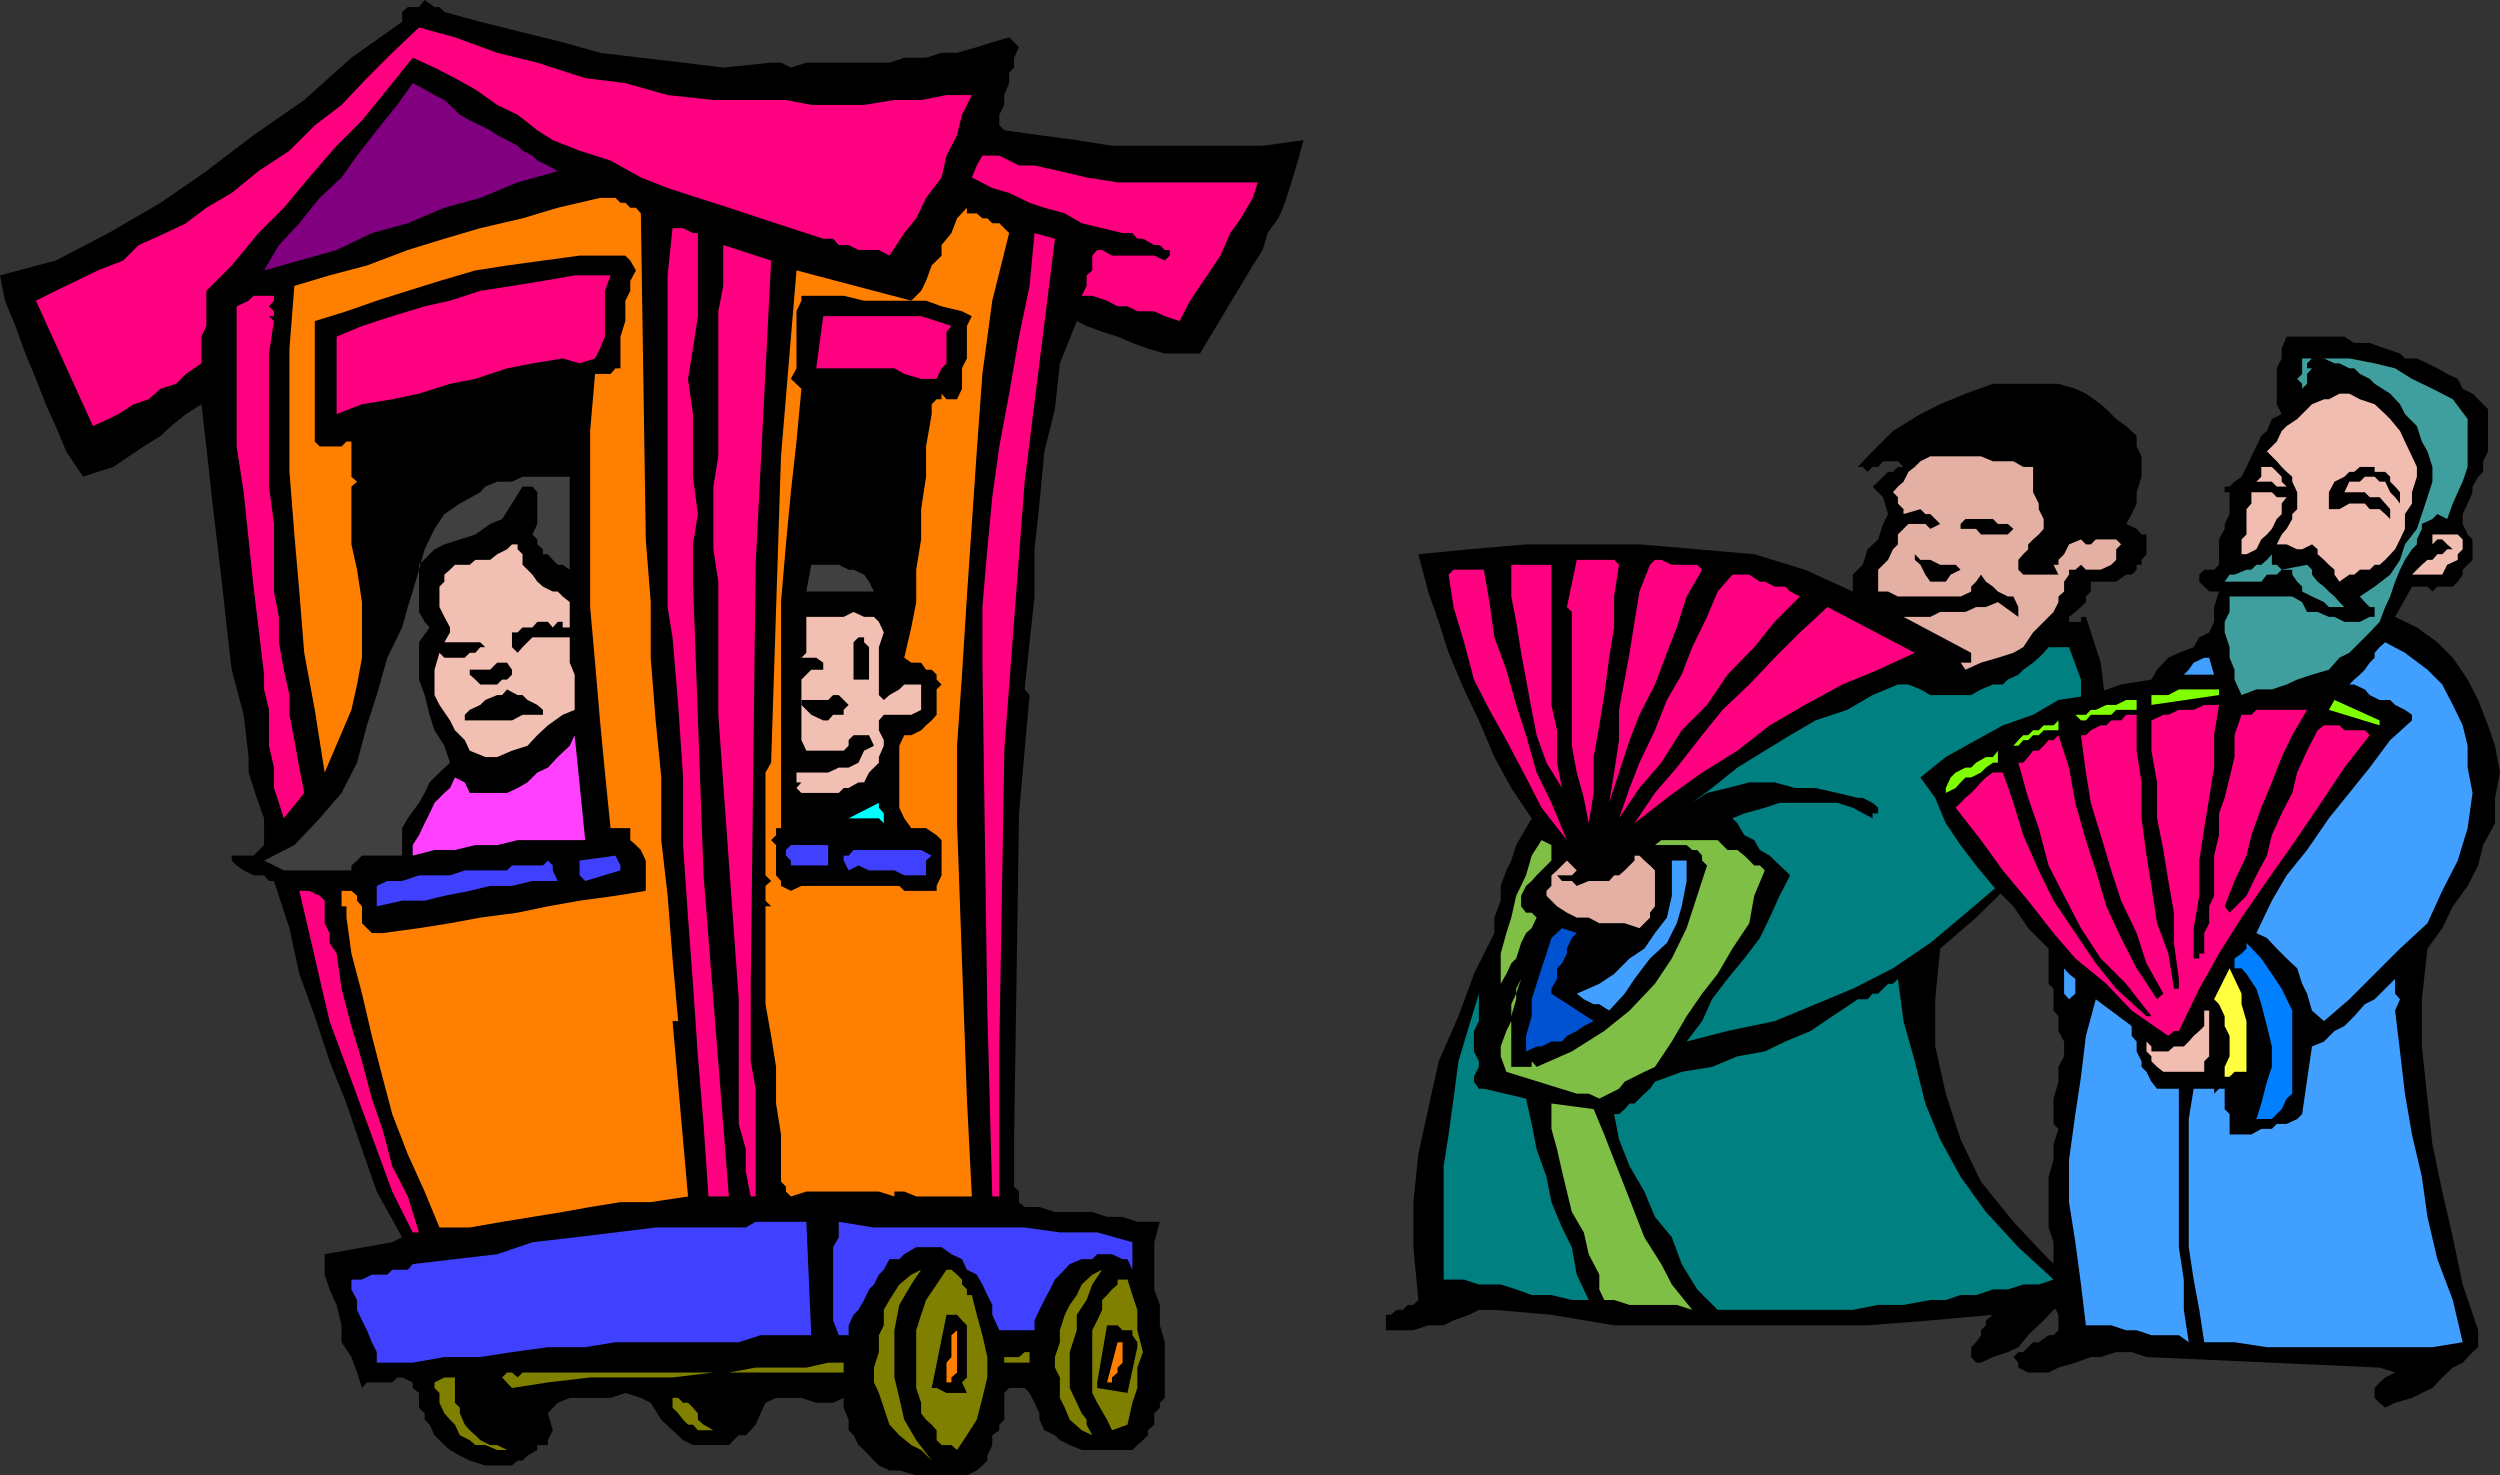 <svg xmlns="http://www.w3.org/2000/svg" width="355" height="209.5"><rect width="100%" height="100%" fill="#333333" stroke="none"/><path d="M303.402 61.898v1.5l.7 1.403v2.898l-.7 2.2V71.5L302.7 73l-.797 1.398 1.5.7.7.8h.699V78.7l-.7.801v.7h-.699v.698l-.703.7h-.797l-1.402 1h-3.598V84l-.703.7v.8l-.699.7-.8.698-.9.7v.703h1.7v-.703h.7l2.1 6.5.802 6.703-1.5 6.699-2.903 5.8-3.797 6-5 5.798-5.3 5.203-5.102 4.398-.7 7.2v6.699l1.5 6.703 2.102 6.5 2.899 6 4.601 5.699 5 5.3 6 5.098h-.703l-.699.7h-2.398v.703l-1.5.699-1.403 1.5-1.5 1.398-.699.7-1.398 1.703-1.5.699-2.102.7-1.7.8h-.698l-.7-.8v-1.4l.7-.702.699-1v-.7l.699-.699v-.699l1-.8-8.898.8-8.903.7h-36l-8.898-1.5-8.102-.7H210l-1.398.7-2.2.8-1.402.7h-2.2l-2.1.698h-3.9V186.7h.7l.8-.699h.9l.702-.7h.797l.703-.702-.703-7.5V170.7l.703-6.8 1.399-6.399 1.5-6.8 2.8-6.4 2.2-6 2.898-5.8v-2.2l.903-2.402v-2.097l.8-2.203.7-1.399.699-2.199 1.398-2.402.801-1.399-2.898-4.3-2.403-4.399-2.199-5.2-2.098-4.402L205.7 92.7l-1.398-4.398L202.8 84l-1.399-5.3 7.2-.7 8.097-.7H232.8l8.2.7 8.102.7 7.199 2.198L263.1 84v-2.402l1.399-1.399.7-2.199 1.5-1.402.702-2.2.7-1.398-.7-2.402-1.5-1.5.797-.7.703-.699.7-.699h.699l.699-.7h.8l-.8-.8h-2.098l-.703.8h-.797l-.703.7-.699-.7h-.7l2.102-2.202 2.899-2.899 3.898-2.398 2.801-1.403 3.602-1.5L283 54.5h9.3l2.4.7 1.5.698 2.1 1.5.802.7L300.5 59.5l1.402 1 1.5 1.398"/><path fill="#e3b0a3" d="M288.7 66.3v3.598l.8 1.602v.8l.7 1.4v1.398l-.7.8-.8.7-.7.703V78l-.7.7-.698.8v1.398l.699.7h5l-.7-1.399h.7V79.5l.8-.8.7-1.4 1.699-.702.7.703h.702l.7-.703h2.898l.7.703-.7.699v1.5l-.7.7-1.5.698h-2.1l-.7-.699-.8.7h-.9v.699l-.698 1V84l-.801.7v.8l-.7 1.398-2.902 2.903-1.398 2.097-1.399.801-2.203.7-2.398.699-2.2 1-.699-1h1.5v-1.399l-9.601-5.101h3.8l1.399-.7h3.602l1.5-.699H282l1.7-.699 2.902 2.098v-1.399l-.7-1.5h-.8L283.699 84l-.699-.7-1-.702-.7-1-.698 1-.7.703V84l-1.5.7H269.5l-1.398-.7h-1.403v-3.102l.703-.699.7-.699.699-1.5.699-.7v-1.402l1.5-1.5h2.402l.7.7 1.398-.7L274.102 73h-.7l-.703-.7-2.398.7v-.7l-.801-.8v-.902l-.7-.7.7-.8.8-.7L271 67l.902-.7.797-.8 1.403-.7h7.199l1.699.7h2.902l1.399.8h1.398"/><path d="m285.902 75.098-.8.8H281.3l-.7-.8h-2.199v-.7l.7-.699H283l.7.7h1.402l.8.699m-7.5 5.8-1.402.7-.7 1h-2.198l-.7-1-.703-1.399-.797-.699v-.8l.797.8h1.403l1.398.7h2.2l.702.698"/><path fill="#ff0080" d="m229.902 80.2-.703 4.5v4.398l-.699 4.3-.7 5.301-.698 4.301-.801 4.5v5.098l-.7 4.3-.699-3.597-1-3.602-.703-3.8v-19l-.699-.7 1.402-6.699h5.297l.703.7m-9.602 0v19.898l.802 3.601v4.602l.699 3.597-2.2-3.597-1.402-3.903-.699-3.597-.8-4.301-.7-3.8-.7-4.4-.698-3.6v-4.5h5.699m21.399.698-2.2 3.801-1.398 4.399-1.403 3.601L235 97.2l-2.2 4.301-1.398 3.598-1.5 4.601-1.402 4.3.7-4.3.702-4.602V100.8l.797-4.301.703-3.8.7-4.4.699-4.3 1.5-3.8.699-.7h.902l1.5.7H241l.7.698m-31 .001.8 4.602.7 5 1.702 4.598 1.399 5 1.398 4.3 1.5 5.301 2.102 4.301 2.199 5.3-3.598-4.6-2.203-4.302-2.797-5.3-2.402-4.297-2.2-4.301-1.398-5.3-1.5-5-.703-4.602.703-.7h4.297m44.903 3.802L252 88.3l-2.898 3.598-3.801 3.903-2.899 4.297-3.601 3.601-2.899 4.602-3.101 3.597-2.899 4.301 1.5-4.3 1.399-3.598 2.199-4.602 1.7-4.3 2.1-3.598 1.5-3.903 2.102-4.3 1.5-3.598L246 81.598h2.402l1.5 1h.7L252 83.3h1.5l.7.699 1.402.7m16.3 8.001-5.203 2.398-5.097 2.101-5.301 2.899-5 2.902-4.602 3.598-5 3.101-5 3.602-4.597 3.597 2.898-4.3 3.102-3.598 3.597-4.602 2.903-3.597 3.8-3.602L252 93.4l3.602-3.598L259.5 86.2l12.402 6.5"/><path fill="teal" d="m293.8 91.898 1.7 4.602v4.3l-.8 4.298-1.598 4.601-1.5 4.301-2.903 4.598-2.797 3.601-2.203 3.602-5.297 4.5-4.3 3.597-5.301 3.602-5.7 2.898-5.3 2.2L252 145l-6.7 1.398-5.8 1.5 2.2-2.898 1.402-3.102L245.3 139l2.398-2.902 2.203-2.899 1.399-2.898 1.398-3.102 1.5-2.898-.699-.703-1.5-1.399-.7-.699-1.398-.8-.8-1.4-1.403-.702-1-1.7-.699-.699 1.7-.699 2.902-.8 2.097-.7h8.203l2.2.7 2.8 1.5v-.7h.797v-.8l-.797-.7-1.402-.7h-.7l-2.898-.702-3.101-.7h-2.899l-2.902-.8h-3.598l-3.101.8-2.899.7L240.3 114l2.8-2.102 3.6-2.898 3.903-2.402 3.597-2.2 3.602-2.097 4.5-1.5 3.601-2.102 3.598-1.5h1.5l1.7.7 1.402.8h5.8l1.399-.8 1.699-.7h1.402l.7-.699 1.5-.7.699-.702 1.398-1 .801-.7.7-.699.702-.8h2.899"/><path fill="#80bf45" d="M216 127.2v1.5l.7.898h.8l.7.703-.7 1.5-.8.699-.7 1.398-.7 2.2-.698.703-.7 1.5-.8 1.398v2.2-6.5l.8-2.899.7-2.2.699-3.1 1.398-2.9.801-2.8 1.402-2.2 1.399.7v2.2l-2.102 2.1-.699.798-.8.703-.7 1.398m27.902-7.899 1.399 1.4h1.398l1 .8.703.7.7.698h.8l.7.7-1.5 3.601-.7 3.899-2.402 3.601-2.098 3.602-2.203 2.797-2.199 3.203-2.098 3.597L235 151.5l-1.5.7-1.398.698-1.403.7-.797 1-1.402.703-1.398.699-1.5-.7h-1.7l-10-3.1-.8-2.2v-1.402l.8-2.2.7-1.398v-2.402l.699-1.5L216 139l.7-1.5-.7 1.5-.7 1.398v1.5l-.698 2.403v7.199h2.898v-.8l.7.8 5-2.2 4.6-2.902 3.602-2.898 3.598-3.8 2.402-3.602 2.098-4.297 1.5-4.602 1.402-4.3-.703-.7v-.699l-.699-.8h-.7l-.8-.7H235l.902-.7h8"/><path fill="#e3b0a3" d="m235 128.7-.7.898v.703l-.8.797-.7.703-2.1-.703h-3.598l-1.5-.797h-1.7l-1.402-.703-1.398-.899-1.5-1.5v-.699l.699-.7v-1.5l.8-.702 1.399-1.399 1.402 1.399-.703.703h-2.097l.699.797h1.398l.703.703 1.7-.703h2.898l.7-.797h.702l.797-.703.703-.7.7-.699v-.699h.699l.699.7.8.698.7.7v5.101"/><path fill="#409fff" d="M239.5 122.2v2.898l-.7 3.601-.698 2.399-1.403 2.8-2.398 2.2-2.2 2.902-1.402 2.098-2.199 2.402-1.398-.902h-.801l-1.399-.7-1-.8 3.2-1.399 2.097-1.398 2.203-2.203 2.098-1.399 1.5-2.199 1.7-2.2.702-3.1v-5h2.098"/><path fill="#fff" d="m220.3 131.098-2.1 3.601 2.1-3.601"/><path fill="#0052d1" d="m223.902 132.5-.703.7-.699 1.5v.698l-.7 1.403-.698.699v1.5l-.801 1.398v.7l6 3.902-1.399.7-1 .698-1.402.7-.7.8h-1.5l-1.398.7h-.703l-1.5.703v-2.203l.801-2.797v-2.403l.7-2.199.702-2.199.7-2.102.699-2.199 1.5-1.398 2.101.699"/><path fill="teal" d="m291.602 181.7-2.102.698h-2.2l-2.198.7H283l-2.398.8h-2.2l-2.101.7h-2.2l-3.8.703h-3.602l-3.597.699h-19.2L241 183.098l-2.2-3.598-1.398-3.8-2.402-2.9-1.5-3.6-2.098-3.602-1.5-3.797-.703-3.602h.703l.797-.699.703-.8h.7l1.398-1.4.8-.702.7-1 3.8-1.399 4.302-.699 3.597-1.5 3.903-.7 2.898-1.402 3.602-1.5 3.097-2.097 3.602-2.403h1.398l.703-.8h.797l.703-.7.7-.699h.699l.699-.699.8 6 1.602 5.7 1.5 6 2.098 5.1 2.902 5.298 3.598 5 4.602 5 5 4.601M210 150.7v.8l-.7 1.398v.7l.7 1h.7l6 1.402.8 3.598.7 3.601 1.402 3.899.699 3.601 1.5 3.602 1.398 2.797.703 3.902 1.7 3.598h-2.403l-2.898-.7H217.5l-2.2-.8-2.198-.7H210l-2.098-.699H205v-16.101l.7-4.5.702-5.098.7-5.3 1.5-5 1.398-4.602V145l-.7 1.398v2.903l.7 1.398"/><path fill="#80bf45" d="m226.3 157.5 1.5 3.598 1.4 3.601 1.5 3.801 1.402 3.598 1.398 3.601 2.402 3.801 1.5 2.898 2.899 3.602-2.2-.7h-6.699l-2.203-.702h-1.398l-.7-1.5V181l-1.5-2.902-.699-3.098-1.703-2.902-1.398-5.797-.7-3.102-.8-2.898v-3.602l6 .801"/><path d="M109.5 8.898h1.402l1.399.7 2.199-.7h11.8l2.102-.699h3.098l2.2-.699h2.202l2.797-.8 2.203-.7 2.399-.7 1.398 1.4L144 8.2v1.398l-.7.703v1.5l-.698 1.699v1.398l-.7 1.403v1.5l.7.699 5 .7 5.3.698 5 .801h21.399l5.8-.8-.8 2.902-.7 2.398-.699 2.2-.703 2.101-.699 1.5-1.5 2.098-.7 2.402-1.398 2.2-7.5 12.5h-5L163 49.5l-2.2-.8-2.1-.9-2.2-.702-2.2-.797-1.398-.703-2.402 6-.7 6.5-1.5 6-.698 7.402-.7 6.5v6.7l-.703 6.5-.699 6.698.7.801-1.5 16.801-.7 46.3v6.7l.7.7v1.5l.8.698h2.102l2.199.7h5.3l2.098.703h2.203l2.098.699h3.2l-.798 2.898v6.7l.797 2.203v2.898l.703 2.399v7.902l-.703.7v.698l-.797.801v1.602l-.902.797v.703l-.7.699-.8.7-.7.698h-7.198l-1.7-.699-1.402-.699-.7-.7-1.5-.702-.698-1.5v-.899l-.7-1.5-.703-1.398-.699-.703h-2.2l-.698.703v3.797l-.7.703v.797l-1 .703v1.398l-.703 1.5v.7l-.699.699-.8.703-1.4.699h-7.198l-2.403-.7h-1.398l-1.5-.702-.7-.7-1.402-1.5-.797-.699-.703-1.398-.699-.703v-1.5l-.7-1.7V198.5l-1.5.7h-2.398l-2.101-.7h-3.602l-1.5.7-.699 1.5-.7 1.6-.698.798-.7.703h-1l-.703.699-.699.7h-5.098L97 204.5l-1.5-1.402-1.598-1.5-1.5-2.399L91 198.5l-2.2-.7-2.1.7h-5.798l-1.703.7-.699.698-.7.801.7 2.399-.7 1.402v.7h-1.5v.698l-1.398.801-.703.7H73.5l-.8.699h-3.798l-2.203-.7-1.398-.699-1.399-.8-.8-.7-1.403-1.398-.699-1.5-.7-.703v-.899l-.8-.8V197.8l-.898-.703v-.797l-1.5-.703h-.7l-.703.703h-3.597l-.7.797-.703-2.2-.797-2.199-1.402-2.101v-2.399l-.7-2.898-1-2.203-.698-2.098v-2.902l9.597-1.7 1.403-.699-3.602-6.5-2.098-6-2.203-6.5-2.398-6-2.102-6.398-2.199-6-1.398-6.5-2.2-6.703H38.2l-.699-.797H36l-1.398-.703-1-.7-.7-.699v-.699H36l1.5-1.5v-3.8l-.8-2.2-.7-2.102-.7-2.199V107.5l-.698-6-1.7-6.402-.703-6-.699-6.5-.8-6.7-.7-6-.7-6.5-.698-6-2.2 1.403-2.101 1.699-1.5 1.398-2.399 1.5-2.101 1.403-2.2 1.5-2.199.699-2.101.7-2.399-3.602-1.5-3.598L6.5 57.398l-1.398-3.597-1.5-3.602-1.403-3.898-1.5-3.602L0 39.098 7.902 37l7.5-3.902 7.399-4.297 6.5-4.5L36 19.199l7.2-5 6.702-6 7.2-5.101V1.699l.8-.699H59.5l.8-1 1.4 1h.702l.7.7 5.097 1.398 6 1.5L79.902 6 85.2 7.5l5.8.7 6 .698 5.7.7 6.8-.7"/><path fill="#ff0080" d="M107.3 14.2h4.302l3.597.698h7.5L127 14.2h3.8l3.602-.699H138l-1.398 2.8-.7 2.9-1.5 2.898-.703 3.101-2.199 2.899L130.102 31l-1.7 2.098-2.101 3.203-1.5-.801h-2.899l-1.402-.7h-1.398l-.801-.902h-1.399l-4.601-1.5L108 31l-4.5-1.5-4.398-1.402-4.301-1.399L91 25.2l-4.3-2.398-4.4-1.403-3.8-1.5-2.2-1.398-2.8-2.2-2.898-1.402L67.5 12.7l-2.898-1.601-2.903-1.5L58.602 8.2 55 12.7l-3.598 4.399-3.601 3.601-3.899 4.5-3.601 4.301-3.602 3.598-3.797 4.601-3.601 3.602v5l-.7 1.5v3.797l-2.199 1.5L25 54.5l-2.2.7-1.698 1.5-2.102.698-2.2 1.403-1.398.699-2.203 1-8.097-17.8 2.8-1.4 2.899-1.402 3.101-1.5L17.5 37l2.2-2.2 3.8-1.702 2.902-1.399 2.899-2.199 3.601-2.102 3.797-3.097 4.403-2.903 3.597-3.597 3.801-2.903 3.602-3.8L55.699 7.5 59.5 3.898l5.102 1.403 6 2.199L76.3 8.898l6.8 2.2 5.7.703 6 1.699 6.5.7h6"/><path fill="purple" d="m69.602 18.5 1 .7 1.398.698 1.5.801.7.7 1.402.699.699.703 1.5.699 1.398.8-5.699 1.598-5.3 2.2-5.098 1.402-5.2 2.2-5.101 1.398-5 2.402L42.5 37l-5 1.398 2.102-3.597 2.898-3.102 2.902-3.601 3.098-2.899 2.2-3.101 2.8-3.598 2.902-3.602 2.2-3.097 1.699.898 1.398.801 1.403.7 1.5 1.398.699.703 1.398.797 1.5.703 1.403.699"/><path fill="#ff0080" d="m178.602 25.898-.7 2.2L176.2 31l-1.5 2.098-1.398 3.203-1.399 2.097-1.5 2.2L169 42.699l-1.5 2.899-2.098-.7-1.5-.699H161.5l-1.398-.699h-1.403l-1.5-.8-2.097-.7h-1.5l.699-1.402v-1.5l.8-.7v-2.097l.7-.801h.699l1.402.8h6l1.5.7.7-.7v-.8h-.7l-.703-.7h-.797l-1.601-.902h-.801l-.7-.8h-1.398l-2.902-.7-2.898-.699-2.403-1.398-2.898-.801-2.102-.7-2.898-1.402-2.399-.699L138 25.2l.7-1.699.8-1.402h2.402l1.399.703 1.398.699h2.203l3.598.8 3.8.9 4.4.698h19.902"/><path fill="#ff8000" d="m91 30.3.7 46.298.702 8.902v7.898l.7 8.903.8 8.097v8.903l.899 7.898.699 8.899.8 8.902h-.8l2.2 24.898-5.298.801h-4.3l-4.301.7-3.899.699-4.3.703-4.301.699-4.602.8h-4.297l-2.101-5.1-2.399-5.302L55.7 158.2l-1.398-5.3-1.5-5.801-1.399-6-1.5-5.7-.703-5.097V128.7h-.7v-2.2h1.402l.797.7v.698l.703.801v2.399l.7.703.699.699h1.5l5.199-.7 4.402-.702 4.297-.797 5.301-.703 4.3-.899 4.5-.8 5.102-.7 4.297-.699v-4.3L91 120.7l-.7-.7-.8-.7v-1.702h-2.8l-.798-7.899-.703-7.398-.699-8.203-.7-7.899v-25l.7-8.101h2.2l.702-.797h.7v-4.5l.699-2.203v-2.899l.699-1.398v-1.403l.8-1.5L89.5 37l-.7-.7h-6.5l-5.198.7-5.102.7-4.5.698-5.098 1.5-4.5 1.403-4.402 1.398-4.3 1.5-4.5 1.399v17.101l.702.7H48.5l.7-.7h.702v5l.797.7-.797.699V77.3l.797 3.597.703 4.602v7.898L50.7 97.2l-.797 3.602-3.8 8.898-1.403-8.898-1.5-8.102-.7-8.7-.7-8.102L41.103 67V49.5l.699-8.902 5-1.5 5.3-1.399 5.801-2.199 5.2-1.602 5.097-1.5 6-1.398 5-1.5 6-1.402h2.203l.7.703h.699l.699.699h.8l.7.8m52.299 2.798-2.398 9.601-1.402 10.399-.8 11-1.4 20.601-.698 11.102-.7 10.097v11L137.301 156l.699 13.898h-7.898l-1.7-.699H127v.7l-2.2-.7h-10.3l-2.2.7-.698-.7v-.699l-.7-.7v-6.702l-.703-4.399V151.5l-.699-4.402-.8-4.5v-13.899h.8l-.8-.8V125.8l.8-.703-.8-.797v-14.602l.8-1.398 1.402-43.5 2.2-26.403 16.3 4.301 1.399-1.398.699-1.403.8-2.199 1.4-1.398v-1.5l1.402-1.703.8-2.098 1.399-1.5v.8h1.398l.801.7h.7l.702.7h1l1.399 1.398"/><path fill="#ff0080" d="M99.102 33.098v11.8l-.7 4.602-.703 4.3.703 5v8.9l.7 5.3-.7 4.3v5.298l1.5 41.703 3.598 45.597h-2.898l-.7-10.3-.8-9.598-.7-10.3-.703-9.4L97 120v-9.602l-.7-10.3-.8-9.598-.7-4.3V39.097l.7-6.7H97l1.402.7h.7M145.5 68.398l-2.898 38.2v.902l-.7 41.098v21.3h-1L140.2 143.5l-.699-49.402v-7.899l.7-8.199.702-7.402 1-7.2 1.399-7.5 1.398-8.097 1.5-7.203.703-7.5 2.899.8-4.301 34.5M107.3 80.2l-.698 59.5v11l.699 3.898v15.3h-.7l-.699-3.597v-3.102l-1-3.601v-17.7L102 101.5V82.598L101.3 78v-8.902l.7-4.297V44.199l.7-3.601V34.8l6.8 2.2-2.2 43.2M86.7 39.098l-.798 2.203v6.5L85.2 49.5l-.699 1.398-2.2.7-2.398-.7-4.3.7L72 52.3l-4.5 1.5-3.598.699-4.402 1.398-3.8.801-4.298.7-3.601 1.402v-11l3.601-1.5 4.297-1.403 4.602-1.398 3.601-.8 4.297-1.4 4.5-.702 4.403-.7 4.5-.8h5.097M38.902 42v.7l-.703.8.703.7v.698H38.2l.703.7-.703 4.601v18.899l.703 5.3V84l.7 3.598v3.601l.699 3.899.8 3.601v2.801l.7 3.598L42.5 109l.7 3.598-2.9 3.601-.698-2.199-.7-2.102V109l-.703-3.102v-5.097l-.699-2.903v-2.097l-.8-6.703L36 83.3l-.7-6.703-.698-6.7-1-6.5V43.5l1.699-.8L36 42h2.902"/><path d="m136.602 44.2 1.398.698-.7 1.403v4.597l-.698 1.403v2.898l-.7 1.5h-1.5l-.703-.8v.8H133l-.7.7V58.8l-.8 4.597V67.7l-.7 4.602v4.297l-.698 4.3V85.5l-.7 3.598-1 4.3 1 .7h1.399l.699 1h.8l.7.703v.699l.7.7-.7.698v3.602l-.7.8-.8.7-.7.7-1.398.698h-1l-.703 1.5v8.801l.703 1.5 1 1.399h2.098l1.5 1 .7.703v5l-.7 1.5v.699h-4.598l-.703-.7h-13.898l-1.5.7-1.399-.7v-.702l-.703-.797V120l-.699-.7.7-.702v-1h.702V85.5l.7-8.2.699-7.402.8-7.199.7-7.5-1.5-1.398.8-1.5v-8.102l.7-1.5V42h6l2.898.7h8.801l2.2.8 2.902.7"/><path fill="#ff0080" d="m135.102 46.3-.7.798v4.5l-.703.703-.699 1.5h-2.2l-2.398-.703L127 52.3h-11.098l1-7.403h13.899l2.199.7 2.102.703"/><path d="M80.902 55.898h-6L72 56.7l-3.098.7L66 58.8l-2.898.699-2.102 1-3.098.7v-1.7L61 58.8h2.902L66 57.399l2.902-.699L72 55.9l2.902-.7 2.899-.699 3.101-.7v2.098m45.398-.001-.8 2.2-.7 3.101v2.899L124.103 67v2.098l-.7 3.203V78l-1.5-.7-.703-.702h-2.898l-1.399-.7h-1l-.703-.8v-1.399l2.403-18.5 8.699.7M127.7 84.7l-.7-1.4-.7-.702v-1.7l-.8-.699.8-2.898v-2.903l.7-2.898v-6.7l.7-2.902v-3.097l.702-2.903 2.399.801-3.102 28M80.902 64.098H73.5l-2.898.703-3.903.699-2.797 1.5-2.203 2.098L59.5 71.5l-2.398 3.598v-11l3.199-.7 2.8-.699L66 61.9l2.902-.7L72 60.5l2.902-1 2.899-.7h3.101v5.298m-26.602 5.8.7.7h-.7V73l.7 1.398v8.2L54.3 84l-.8 1.5v-2.902l-.7-2.399V64.098l.7-2.899L55 60.5v7.2l-.7 1.398v.8"/><path fill="#404040" d="M77.8 67.7h3.102v13.198l-1-.699H79.2l-.7-.699-.7-.8h-.698V78l-.801-.7v-.702l-.7-.7.7-1.5v-4.5l-.7-.8H74.2L72.7 71.5l-1.398 2.2-1.7.698-2.101 1.5-2.2.7-2.198.703L61.7 78l-2.199 2.2v6.698l.8 1.403.7.797-1.5 2.101V96.5l.8 2.2.7 2.8.7 2.2 1.402 2.198.8 2.403-1.5 1.398L61 111.098l-.7 1.5-.8 1.402-1.598 2.2-.8 1.398v3.902h-5.7l-.703.7-.797.698v.7h-9.601l-1.399-.7-1.402-.699L41.8 120l3.602-3.8 3.098-3.602 2.2-4.297L52.101 103l1.398-4.3 1.5-5.302 2.102-4.3.8-2.899.7-2.199.898-3.102.8-2.898 1.4-2.902L63.101 73l2.199-1.5 2.898-1.602.703-.8 1.7-.7h2.097l1.5-.699H77.8"/><path fill="#f2bfb3" d="M78.5 84h.7l.702.7 1 .8v3.598h-1V88.3H79.2l-.699.797-.7-.797h-1.5l-.698.797H74.2l-.699.703h-.8v2.097l.8.801.7-.8.702-.7.7-.699h5.3v3.598l.7 1.703v5l-1.7.699-2.101 1.5-1.5 1.398-1.399 1.5-2.203.7-2.097.902h-1.7l-2.203-.902-.699-1.5-1.398-1.399-.7-1.398-1.5-2.203-.703-1.399v-3.601l.703-2.399.7.7H66l.7-.7h.8l.7-.8h.702l-.703-.7h-5.097l.8-1.398v-.703l-.8-1.5-.7-1.399V83.3l.7-.703v-1l.8-.7.7-.699h2.097l.801-.699h2.102l1-.8L72 78l.7-.7h.8v.7l.7.7v1.5l.702.698.7.7.699 1 .8.703L78.5 84"/><path fill="#404040" d="M124.102 84H114.5l.7-3.8h3.902l1.398.698h.7l1.5.7.702 1 .7 1.402"/><path fill="#f2bfb3" d="M124.8 91.898V98.7l.7.7.8-.7 1.4-.8.702-.7h2.399v3.602l-1.399.699H125.5l-.7.8v1.4l.7 1.398v.8l-.7 1.602v.8l-1.398 1.4-.703 1.398h-.797l-1.402.8h-.7l-.698.7H113.8l-.7-.7.7-.8h-.7V109.7h4.5l1.5-.699h1.399l1.402-.7.797-1.702 1.403-.7-.7-1.5H121.2l-.699.7v.8l-.7.7h-5.3l-.7-1.5V96.5l1.4-1.402h1.702v-1l-1-.7h-2.101l.699-.699v-5.101h5.3l1.4-.7 1.5.7h1.402l.699.703.699 1.5-.7 2.097"/><path d="M123.402 91.898V96.5H121.2v-5.3l.703-.7h.797v.7l.703.698m-50.703 3.2v.703l-.7.699h-.7l-.698.7h-2.403l-.699-.7-.8-.7v-.702h2.902l1-1H72l.7 1m4.402 6.402h-2.903l-1.5.8H66v-.8l.7-.7 1.5-.702.702-.7 1.7-.699h.699l.699-.8 1.5.8h.7l.702.7 1.399.699.8.703v.699m43.399-1.402-.7.703v.699h-1.5l-.698.8h-.7l-1.703-.8-.699-.7-.7-.702v-.7h3.802l.699-.699h.8l1.399 1.399"/><path fill="#ff40ff" d="M83.102 119.3H73.5l-2.898.7H67.5l-2.898.7h-2.903l-3.097.8V120l.898-1.402.8-1.7.7-1.398.7-1.5 1.402-1.402.8-.7.7-1.5 1.398.7.7 1.5H72l1.5-.7 1.402-.8 1.399-1.399 1.5-.699 1.398-1.5 1.703-1.602.7-1.5 1.5 14.903"/><path fill="#0ff" d="m125.5 116.898-.7-.699h-4.3l4.3-2.199v.7l.7.8v1.398"/><path fill="#4040ff" d="M117.602 122.898H112.3v-.699l-.7-.699v-.8l.7-.7h5.3v2.898m14.7-1.398-.8.7v2.1h-3.098l-1.402-.702h-3.598l-1.5-.7-1.402.7-.7-1.399v-.699h.7l.7-.8h9.6l1.5.8m-44.198 2.098-5 1.5-.801-.797v-2.102l5.101-.699.7 1.398v.7m-8.902 1.5h-3.598l-2.903.703h-3.097l-2.903.699-3.597.7-2.801.698h-3.2l-3.601.801v-2.898l1.5-.703h2.102l2.398-.797h4.402l2.098-.703h6l.7-.7h4.402l.699-.699.699.7v.699l.7 1.5"/><path fill="#ff0080" d="m47.8 135.398.7 5 1.402 5.301 1.5 5L52.801 156l1.5 4.3 1.398 5.298 2.203 4.3L59.5 175h-.898l-2.903-5.8-2.199-6-2.098-5.7-2.203-6-2.398-6.5-1.399-6-1.5-6.5-1.402-6h1.402l1.5.7.7.698v3.2l.699 1.402v1.398l1 1.5"/><path fill="#4040ff" d="M104.902 174.3h1l1.399-.8h7.199l.7 16.098H108l-3.098 1h-17.5l-4.3.703H77.8l-5.102.699-4.5.7h-5.097l-4.5.8H53.5V192l-.7-1.402-.698-1.7-.7-1.398-.703-1.5v-1.402l-.797-1.5v-1.399h1.5l1.399-.699H55l.7-.7h2.202l.7-.8 6-.7 6-.702 5-1.7 6-.699 5.8-.699 5.7-.7h11.8m55.898 2.098v3.903l-.698-1.5h-.7l-1.5-.703h-2.101l-.7.703h-1.5l-1.699.699-1.402 1.5-.7.7-.698 1.398-.801 1.5-.7 1.402-.699 1.5v1.398h-5l-1-2.199v-1.398l-.703-1.403-.699-1.5-.8-1.398-1.4-.7-.698-1.5-1.5-.702-1.403-1h-3.597l-1.7 1-.703.703h-1.398l-.801 1.5-.7.699-.698 1.398-.7.7-.703 1.5-.797 1.402-.703.7-.699 1.5v1.398h-1.398l-.801-2.098v-10.402l.8-1.399V173.5l5 .8H145.5l5 .7h5.3l5 1.398"/><path fill="olive" d="m130.8 180.3-1.398 2.098-1.703 2.903-.699 3.597v6.7l.7 2.902.702 3.098 1.7 2.902 2.199 2.898-1.5-1.5-1.399-.699-1.703-1.398-1.398-1.5-1.5-4.5-.7-1.5v-2.102l.7-2.199v-2.402l.699-1.399V186l.8-1.402 1.4-2.2 1.702-1.398 1.399-.7"/><path fill="olive" d="m138 183.898.7 2.801.8 2.899.7 3.101v2.899l-.7 2.902-.8 3.098-1.4 2.203-1.398 2.097-.8-.699h-1.403L133 204.5v-1.402l-.7-.797-.8-.703-.7-.899v-1.5l-.698-2.101v-8.2l.699-2.199.699-2.101 1.5-2.2 1.402-2.097h.7l.8.699.7.7v.698l.699.7v.8H138m14.902 15.302.7 1.5.699.898v.703l.8 1.5-1.5-.703-1.699-1.5-.703-1.7-.699-1.398v-2.902l-.7-1.399v-1.5l.7-2.101v-1.7l.7-2.199.702-1.398 1-1.403.7-1.5 1.5-1.398 1.398-.7-1.398 2.098-.801 2.2-1.399 2.101v2.2l-1 3.101v5.098l1 2.101"/><path fill="olive" d="m160.102 202.3-2.2.798-.703-1.5-1.398-2.399-.7-1.398v-8.903l.7-1.398.699-1.5v-1.402l.7-.7.702-.8.797-.7v-.699h1.403l.699 2.2.699 2.101v2.898l.8 3.102-.8 2.2v2.898l-.7 2.101-.698 3.102"/><path d="m137.3 195.598-.698.703.699 1.5h-2.899l-1.402-.703h-.7l2.102-10.399h1.5l.7.801.699.7v7.398M161.5 191.3l-1.398 6.5-4.301-.702v-.797l1.398-8.102h1.5l.703.7h1.399v.699l.699 1v.703"/><path fill="#ff8000" d="M135.902 188.898v6l-.8.7v.703h-.7V193.5l.7-.8v-3.102l.8-.7m23.5 1.7v2.902l-.703.7v.698l-.797.7v.703h-.703l1.5-5.703h.703"/><path fill="olive" d="M146.2 193.5h-3.598v-.8h2.097l.801-.7h.7v1.5m-26.4 1.398h-18.5l-5.8.7H83.8l-6 .703-5.1.797-1.4-1.5.7-.7h.7l.8.7.7-.7h29.3l3.8-.699h7.2l3.102-.699h2.199v1.398m-54.501 5v.801l.7 1.602.7.797.8.703.7.699 1.402.7h1l1.398.698h-1.398l-1.7-.699H67.5l-.8-.699-1.4-.7-.698-1.5-.7-.702-.8-.899-.7-1.5v-1.398l-.703-.703v-.797l1.403-.703h1.5v3.601l.699.7m35.999 3.199h-2.198l-.7-.797H97.7l-.699-.703-.7-.899-.8-.8V198.5h.8l.7.7h.7l.702.698.7.801v.899l.8.703 1.399.797"/><path d="m351.102 55.898 2.199 2.2v6l-.7 1.402V67l-.699.7-.8 1.398v.8l-.7 1.602-.703 1.5v1.398l.703 1.5.7.7V79.5l-.7.7-.703.698v.7l-.699 1-.7.703h-2.198l-.7.699-.703-.7H342.5l-2.398 4.298 3.097 1.5 2.903 2.101 2.199 2.2 2.101 3.101 1.5 2.898 1.399 3.602 1 2.898.699 3.801-.7 3.602v3.597L352.603 120l-.7 2.898-1.5 2.903-2.101 2.898-1.5 3.102-2.102 2.898-.797 7.2v6.699L344.7 156l.703 6.5 1.399 6.7 1.5 6.5 1.398 6.698 2.203 6.5v2.403l-.8.699-1.403 1.5-1.398.7-1.5 1.398-1.399 1.5-1.5.703-1.402.699-2.398.7-1.403.698-.797-.699-.703-.699v-1.402l.703-.797.797-.703 1.403-.7-2.2-.699-33.101-1.5L302.7 192h-2.2l-2.2.7h-1.398l-2.203.8-2.398.7-1.399.698H288l-1.398-.699v-.699l-.7-.8.7-.7h.699l.699-.7.7-.702h.8l1.402-1h.7l.699-.7V186.7l-.7-1.398v-5l-.699-.801h.7v-3.102l-.7-2.097v-7.203l.7-2.399v-2.2l.699-2.2-.7-.702V156l.7-2.402V151.5l.8-1.5v-2.102l-.8-1.5v-2.097l-.7-.801v-3.102l-.699-.699v-5L288 131.801l-2.098-3.102-2.902-2.898-2.398-2.903-2.2-2.898-2.101-3.102-1.5-3.597-2.102-2.903 3.602-2.898 4.3-2.402 3.801-2.098 4.297-1.5 3.602-2.102 4.601-.699 4.297-1.5 4.301-.699.8-1.402 1.602-1.7 1.5-.699 2.098-.8.8-1.399 1.4-.7.702-1.5v-2.1l.7-2.2h-1.403l-.699-.7-.7-.702v-1l.7-.7h1.402l.7-.699v-3.601l.8-1.5v-.7l.7-1.398v-3.102h-.7v-.8h.7l.699-.7 1-.699.699-1.398.7-1.5.702-1.403.7-1.5.8-.699.7-1.699 1.398-.7-.7-1.402v-5.097l.7-1.403V49.5l.7-1.7h8.202l1.399.9h2.199l2.2.8 2.1.7.7.698h1.7l1.5.7 1.402.703 1.398.797 1.5.703.7 1.398 1.402.7"/><path fill="#3f9f9f" d="M350.402 59.5v6.8l-.703 2.098-.699 1.5-.7 1.602-.8 2.2-1.398-.7-.7.7-1.5.698v.7l-.703 1.5v.703L342.5 78l-1 1.5-.7 1.398-.698 1.7-.7 2.101-.703 1.5-.797 2.102-1.402 1.5-2.898 2.898-1.403.7-1.5 1.699-2.398.703-2.102.699-1.5.7-2.097.698h-2.2l-2.101.801-1-2.199v-1.402l-.7-1.7v-1.5l-.699-2.097v-1.5l.7-1.403V84.7h8.898l1.402.801.7 1.398h1.5l1.597.7h.801l1.402.703h2.2l1.398-.703h.7V86.2h-.7l-.7-.699-.698-.8 2.097-1.4 2.203-1.702 1.399-2.098.699-2.2 1.7-2.202.702-2.098.797-2.402.703-2.2v-2.097l-.703-2.203-.797-1.399-.703-2.199-1.699-1.7-.7-1.402-1.398-1.5L337.2 54.5l-.699-.7-1.398-.702-.801-.797h-.7l-1.402-.703h-.699l-1.5-.7h-1.7l-.698.7v.703h.699l-.7.797V54.5l-.699.7v.698V54.5l-.703-.7.703-.702v-2.2h6.7l3.597.7 2.903.703 2.398 1.5 2.902 1.398 2.899 1.5 2.101 2.801"/><path fill="#f0bdb0" d="m342.5 64.8.7 1.5v1.4l-.7 2.198V71.5l-1 1.5v2.098l-.7 1.5-.698 1.402-1.403 1.5-.797.7h-.703l-.699.698h-1.398l-.801.7h-.7l-1.402 1-.699-1v-.7l-.8-.699-.7-.699-.898-.8V78l-.801-.7-1.399.7h-.703l-1.5-.7h-1.398l.699-1.402.7-.8.8-1.399V73l.7-.7v-2.402l-.7-1.5V67.7l-.8-.699-.7-.7-.7-.8-.698-.7-.7-.702 1.399-1.399.699-1.5.7-.699 1.5-1 .702-.7 1.399-1.402L330 56.7h.7l1.5-.8h1.402l1.5.8 2.097.7 1.5 1.402.703.699 1.399 1.7.699 1.5 1 2.1"/><path fill="#f0bdb0" d="M324.7 69.098h-1.4l-.698-.7h-2.2l.7-.699v-1.398h1.5L324 67.699v.7l.7.699"/><path d="m340.102 69.098.699.8V71.5l-.7-.902-.699-.7-.703-1.5h-.797l-.703-.699h-1.398l-.7.7h-1.5l-.699 1.5h2.899l.699.699h1.402l.797.902.703.8v1.4l-.703-.7-.797-.7H336.5l-.7-.8h-2.198l-1.403.8h-1.5v-2.402l.801-1.5 1.402-.699.7-.699h.699l.8-.7h2.098v.7h1.5l.703.7v.698l.7.7"/><path fill="#f0bdb0" d="m324.7 70.598-.7.902V73l-.7.7-.698 1.398-.7.8-.8.7-.7 1.402-1.402.7h-.7v-2.102l.7-.7v-3.597l.7-.801v-1.602h2.902l.699.7h1.398m25.001 6V78l-.7.7v.8l-1.5.7-.7 1.398h-4.3l.7-.7.702-.699.797-.699h.703l.7-.8h.699l.699-.7h.8l-.8-.7-.7-.702h-.698l-.7.703v-1.403H349l.7.7"/><path fill="#3f9f9f" d="m324 80.898 3.602-.699.699.7v.699l.8 1 .899.703.7.699.8.7.7.8.702.7H330.7l-.699-.7-1.7-.8-1.398-.7v-.7l-.703-.702-.699-1v-.7H324l-.7.7h-1.398l-.8 1h-5.2l.7-1h.699l1.699-.7h.7l.702-.699h.7l.8-.699.7-.8v1.5h.699l.699.698"/><path fill="#409fff" d="m351.102 112.598-.7 5-1.402 4.601-2.2 4.301-2.1 4.598-3.9 3.601-7.198 7.2L330 145l-1.7-1.5-.698-2.402-.7-1.399-.703-2.199-1.5-1.402-1.398-1.399-1.399-1.5-1.5-.699 2.2-4.602 2.097-3.597 2.903-3.602 3.097-4.5 2.903-3.601L336.5 109l2.902-3.902 3.098-2.797v-.801l-1-.7-1.398-.702-.7-.7h-1.5L336.5 98.7l-.7-.8-1.5-.7h-.698l.699-.699.8-.7.7-.702.699-1 .7-.7V92.7l.702-.8.797-.7 2.801 1.5 3.2 2.399 2.1 2.101 1.5 2.899 1.4 2.902.702 2.898V109l.7 3.598m-36.7-16.798h-4.3l.699-.702.699-1 1.5-.7h.7l.702 2.403"/><path fill="#80ff00" d="M315.102 97.898v.801l-9.602 1.399v-1.399h2.402l1.5-.8h5.7m-11.7 2.901H300.5l-.7.7h-2.898l-.703.8h-.699l-.8-.8h1.5l.702-.7h.7l1.5-.702h1.398l1.402-.7h1.5v1.403m34.5 2.199-7.203-2.2.801-1.402 6.402 2.903V103"/><path fill="#ff0080" d="m315.102 100.098-.7 4.3V109l-.703 4.3-.699 4.298-.7 4.601v5l-.8 4.602v4.297h.8v-.7h.7V132.5l.7-1.402v-2.399l.702-1.5V121.5l.7-2.902V115.5l.8-2.2.7-2.902.699-2.898v-3.102l1-2.898h1.398l.703-.7h7.2l-2.102 3.598-1.5 3.102-1.398 3.598-1.5 3.601-1.403 3.899L319 121.5l-1.7 3.598-1.398 3.601.7.899 2.398-2.399 1.402-2.898 1.5-2.801.7-2.902L324 115.5l1.5-2.902.7-2.899 1.402-3.101 1.5-2.899L330 103h2.2l.702.7h2.899l.699.698-3.598 4.602-3.8 5.7-3.602 5.3-3.598 5.098-3.601 5.203-3.2 5.097-2.8 5-2.899 6h-.703l-.797.7-5.203-3.598-3.597-3.8-4.403-3.602-3.097-3.598-3.602-4.602-3.598-4.3-3.101-4.297-3.602-4.602.703-.699.7-.7.8-.702.7-.7.699-.8.699-.7 1-.699h1.402l1.5 4.301 1.399 4.598 2.199 5 2.102 4.3 3.097 4.602 2.903 4.3 2.898 3.598 4.3 3.903h.7l-3.598-4.602-3.601-3.601-2.801-4.297-2.398-4.602-2.2-4.3-1.402-5.301-1.5-4.297-1.398-5h.699l.699-.801.7-.902h.8l.7-.7.702-.8h.7l.699-.7 1.5 4.602.898 5 1.5 5.3 1.403 4.298 1.5 5.101 2.097 4.5 2.203 4.301 2.899 4.398.898-.8-2.398-4.297-1.399-4.301-2.203-4.602-1.398-4.3-1.5-5-1.399-4.598-.703-4.3-.699-5.302h.7l.702-.699 1.399-.699h.8l.7-.7h1.398l.703-.8h1.5v5.098l.7 4.5v5.101l.699 5.301.699 4.3.8 5.298 1.602 4.3.797 5h.703V139l-.703-5.102v-4.3l-.797-4.5-.703-4.399-.898-4.5v-5.101l-.801-4.5V102.3l1.7-.801h.702l1.5-.7h2.098l1.5-.702h2.102"/><path fill="#80ff00" d="M292.3 103.7h-2.1l-.7.698h-.8l-.7.7h-.7l-.698.8h-.7l.7-.8.699-.7H288l.7-.699h.8l.7-.699h1.402l.699-.7v1.4m-8.601 4.6h-.7l-1 .7-.7.7-1.398.698h-.8l-.7.7-.703.8-1.398.7v-.7l.699-1.5.7-.699 1.402-.699h.8l.7-.7 1.398-.8h1l.7-.902v1.703"/><path fill="#0080ff" d="m325.5 155.3-.8.7-.7 1.5-1.398 1.398h-2.2l.7-2.199.8-3.101.7-2.098v-2.902l-.7-2.899-.8-3.101-.7-2.2-1.402-2.097-.7-.801h-1v-1.402l1-.7.7-.699v-.8l2.102 2.199 1.5 2.203 1.398 2.097 1.5 3.102v11.8"/><path fill="#409fff" d="M294.7 139v2.098l-.9.8v1.602-1.602l-.698-.8V137.5l.699.8.898.7"/><path fill="#ffff40" d="M319 152.2h-1.7l-.698.698h-.7V151.5l.7-1.5v-2.902l-.7-1.399v-1.398l-.8-1.703-.7-.7 2.2-4.398.699 1.5 1 2.098v1.5L319 145v7.2"/><path fill="#409fff" d="m340.102 143.5.699 5.8.699 6 1 5.798 1.402 6 .797 5.703 1.403 6 2.199 5.797 1.398 6-4.297.703h-23.5l-4.601-.703H313l-.7-4.598-.8-4.3-.7-4.602v-18.2l.7-4.3h2.902v.703l.7-.703h.8v2.902l.7.7v2.898h3.097l1.403-.797h1.5l.699-.703h1.398l1.5-.7.703-.699 1.399-9.601 1.699-.7 1.5-1.5 1.402-.699 1.399-1.398 1.5-1.703 1.398-.7 1.5-1.5 1.403-1.398v2.098l.699.8-.7 1.602m-37.401 2.2v1.398l.702.8v1.403l.7 1.398v.801l.699.7.699 1.398.8 1h3.102v22.5l.7 4.601V186l.699 4.598-1.399-1H305.5l-2.098-.7h-1.5l-2.101-.699h-3.602l-.699-5.8-.8-6-.9-5.7v-6l.9-6.5.8-5.3.7-5.801 1.402-5.2 5.097 3.801"/><path fill="#f0bdb0" d="M313 152.2h-5.8l-.9-.7-.8-.8v-.7l-.7-.7v-1.402l.7.7v.703h2.402l.797-.703h1.403l.699-.7.699-.8.8-.7.7-.699V143.5h.7v6.5l-.7.7v1.5"/></svg>
